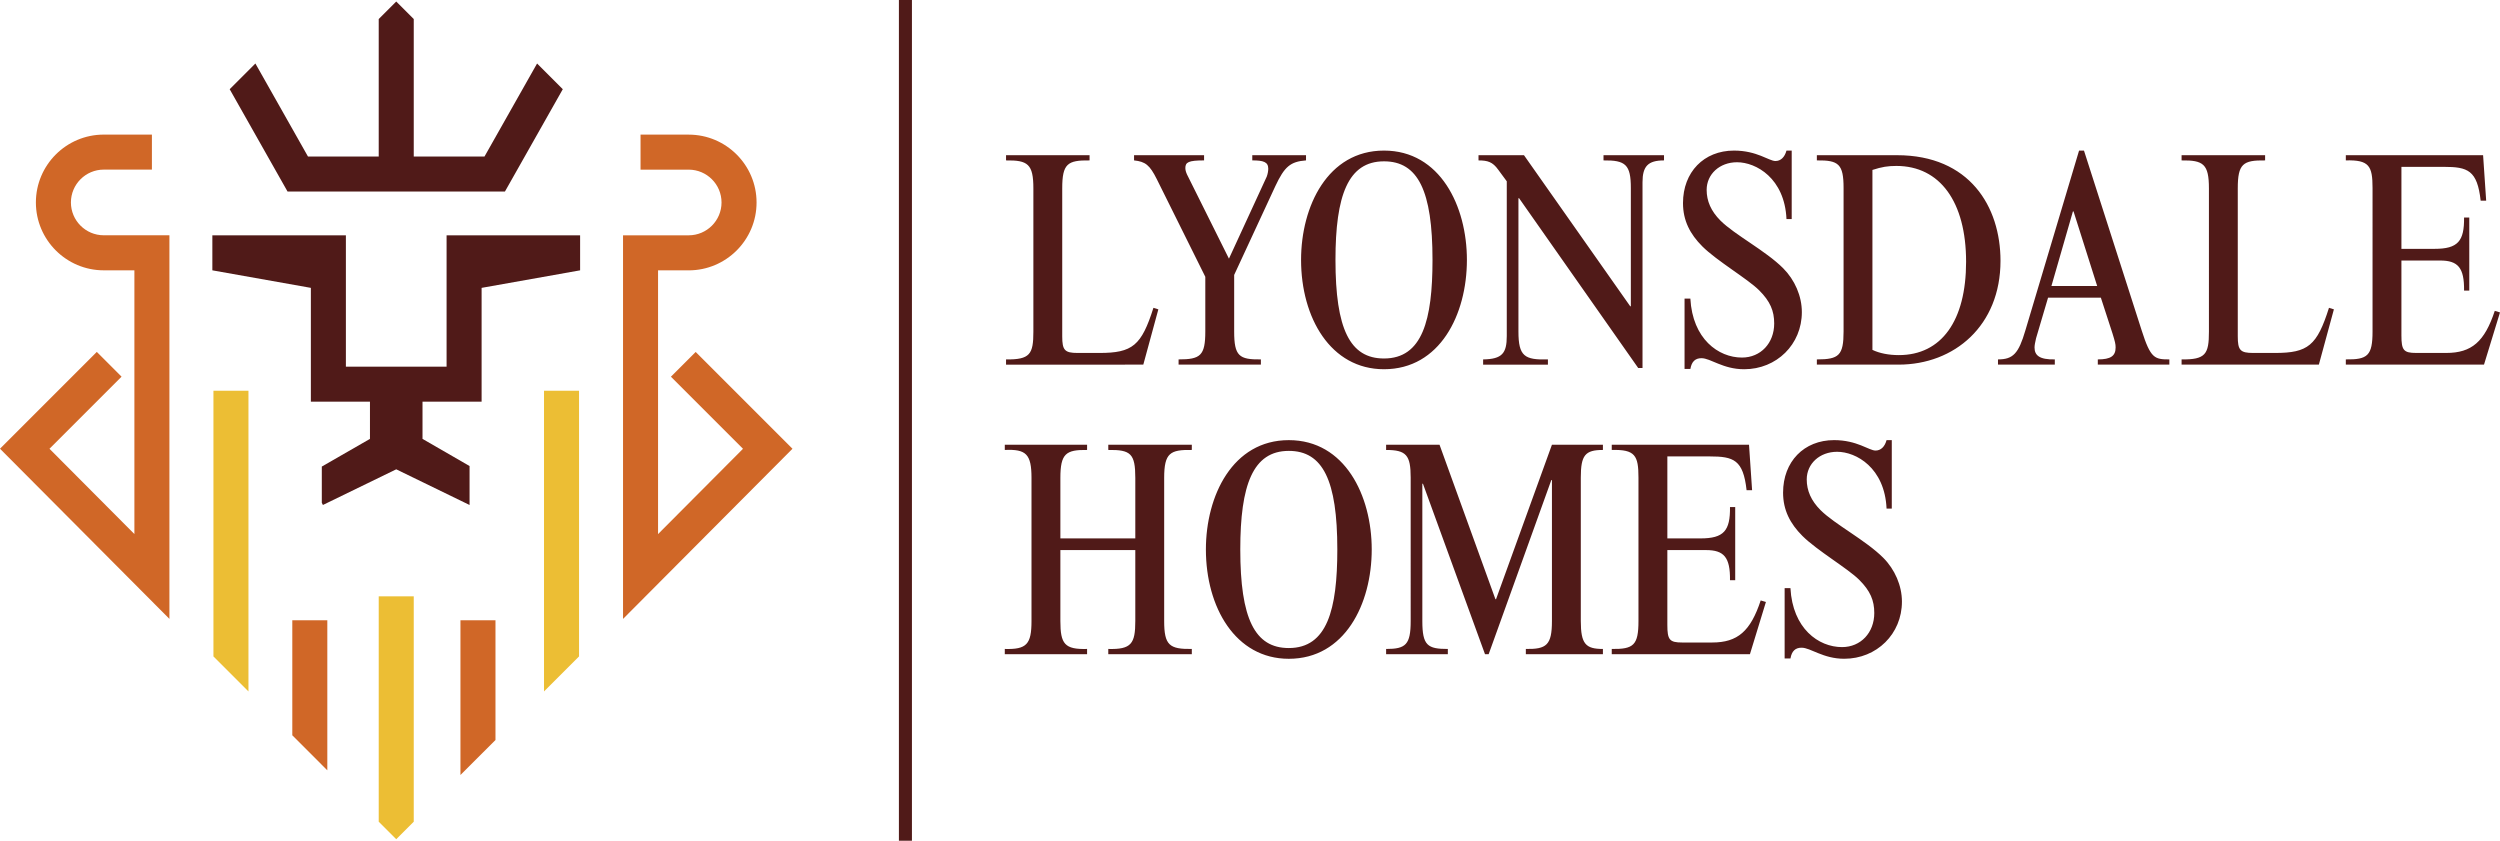 <svg xmlns="http://www.w3.org/2000/svg" id="Layer_1" viewBox="0 0 240 80.71"><defs><style>.st0{fill:#ecbe34}.st1{fill:#501a18}.st2{fill:#d06727}</style></defs><path class="st1" d="M104.598 14.899v.501c-2.123-.029-2.624.324-2.624 2.682v14.21c0 1.326.236 1.592 1.474 1.592h2.093c3.183 0 4.039-.708 5.189-4.333l.472.147-1.445 5.307H96.58v-.501c2.299.029 2.624-.501 2.624-2.654V18.082c0-2.329-.531-2.712-2.624-2.682v-.501h8.019ZM118.48 31.82c0 2.358.472 2.712 2.565 2.683v.501h-7.901v-.501c2.093 0 2.565-.354 2.565-2.683v-5.248l-4.658-9.375c-.678-1.356-1.091-1.68-2.182-1.798v-.501h6.722v.501c-1.504 0-1.798.177-1.798.737 0 .236.089.501.265.825l3.921 7.871 3.626-7.871c.089-.236.148-.531.148-.767 0-.648-.472-.796-1.534-.796v-.501h5.159v.501c-1.503.118-2.063.59-2.948 2.476l-3.95 8.52v5.424ZM132.863 14.456c5.395 0 7.96 5.336 7.96 10.495 0 5.247-2.594 10.495-7.96 10.495-5.13 0-7.96-4.953-7.96-10.495 0-5.159 2.565-10.495 7.96-10.495Zm0 19.959c3.684 0 4.658-3.685 4.658-9.463 0-6.634-1.386-9.464-4.658-9.464-3.45 0-4.658 3.273-4.658 9.464 0 6.633 1.386 9.463 4.658 9.463ZM146.302 14.899l10.2 14.504h.059v-11.35c0-2.241-.501-2.682-2.624-2.653v-.501h5.808v.501c-1.534 0-2.064.56-2.064 2.093v17.836h-.413L145.83 19.026h-.06v12.795c0 2.388.59 2.742 2.83 2.683v.501h-6.22v-.501c1.828-.029 2.27-.59 2.27-2.241V17.405l-.826-1.121c-.53-.737-1.002-.884-1.887-.884v-.501h4.364ZM161.715 28.666h.56c.207 3.862 2.682 5.66 4.953 5.66 1.799 0 3.095-1.386 3.095-3.273 0-1.209-.382-2.123-1.444-3.183-1.091-1.091-4.068-2.83-5.454-4.216-1.179-1.179-1.857-2.476-1.857-4.157 0-2.977 2.005-5.041 4.894-5.041 2.211 0 3.36 1.002 3.98 1.002.501 0 .884-.354 1.061-1.002h.501v6.574h-.501c-.177-3.921-2.918-5.454-4.746-5.454-1.68 0-2.918 1.15-2.918 2.654 0 1.061.412 2.034 1.326 2.948 1.356 1.356 4.334 2.889 6.015 4.57 1.121 1.12 1.798 2.682 1.798 4.215 0 3.096-2.417 5.484-5.542 5.484-2.035 0-3.214-1.061-4.097-1.061-.59 0-.943.324-1.062 1.032h-.56v-6.752ZM182.113 14.899c6.957 0 9.935 4.923 9.935 10.141 0 6.22-4.422 9.964-9.788 9.964h-7.842v-.501c2.123 0 2.565-.384 2.565-2.683V18.052c0-2.299-.472-2.682-2.565-2.653v-.501h7.695Zm-2.359 18.69c.678.324 1.562.501 2.534.501 4.099 0 6.457-3.302 6.457-8.962 0-5.748-2.506-9.198-6.693-9.198-.825 0-1.385.089-2.299.384v17.275ZM195.463 32.468c-.088.384-.148.678-.148.885 0 .766.472 1.179 1.947 1.15v.501h-5.455v-.501c1.446 0 1.976-.56 2.625-2.771l5.158-17.275h.472l5.543 17.275c.855 2.683 1.238 2.771 2.653 2.771v.501h-6.869v-.501c1.238 0 1.71-.324 1.71-1.15 0-.324-.059-.56-.295-1.326l-1.121-3.449h-5.07l-1.15 3.891Zm3.596-12.175H199l-2.064 7.164h4.393l-2.27-7.164ZM217.45 14.899v.501c-2.123-.029-2.624.324-2.624 2.682v14.21c0 1.326.236 1.592 1.475 1.592h2.092c3.185 0 4.04-.708 5.189-4.333l.472.147-1.444 5.307h-13.178v-.501c2.3.029 2.625-.501 2.625-2.654V18.082c0-2.329-.532-2.712-2.625-2.682v-.501h8.019ZM238.673 19.261h-.53c-.324-2.918-1.238-3.243-3.538-3.243h-4.068v7.871h3.183c2.241 0 2.859-.737 2.83-3.007h.501v7.017h-.501c.029-2.211-.589-2.889-2.3-2.889h-3.714v7.193c0 1.415.207 1.68 1.415 1.68h2.889c2.446 0 3.686-1.091 4.658-4.039l.501.148-1.534 5.011h-13.266v-.501c2.093.029 2.565-.354 2.565-2.683V18.051c0-2.123-.324-2.712-2.565-2.653v-.501h13.178l.295 4.363ZM101.796 59.616c0 2.212.412 2.742 2.564 2.684v.501h-7.9V62.3c2.093.059 2.564-.442 2.564-2.684V45.878c0-2.3-.53-2.771-2.564-2.682v-.501h7.9v.501c-2.034-.029-2.564.353-2.564 2.682v5.808h7.193v-5.808c0-2.329-.442-2.712-2.594-2.682v-.501h8.019v.501c-2.064-.029-2.654.265-2.654 2.682v13.738c0 2.329.502 2.713 2.654 2.684v.501h-8.019V62.3c2.211.059 2.594-.501 2.594-2.684v-6.809h-7.193v6.809ZM123.725 42.253c5.395 0 7.961 5.336 7.961 10.495 0 5.248-2.595 10.496-7.961 10.496-5.129 0-7.959-4.953-7.959-10.496 0-5.158 2.565-10.495 7.959-10.495Zm0 19.959c3.685 0 4.658-3.686 4.658-9.464 0-6.633-1.386-9.463-4.658-9.463-3.449 0-4.658 3.273-4.658 9.463 0 6.634 1.386 9.464 4.658 9.464ZM138.195 42.695l5.366 14.829h.059l5.366-14.829h4.894v.501c-1.71 0-2.123.501-2.123 2.653v13.767c0 2.212.472 2.684 2.123 2.684v.501h-7.399V62.3c1.975.029 2.505-.354 2.505-2.684V46.085h-.059l-6.015 16.716h-.353l-5.955-16.361h-.06v13.177c0 2.358.502 2.684 2.448 2.684v.501h-5.925v-.501c1.887 0 2.358-.413 2.358-2.684V45.85c0-2.152-.413-2.653-2.358-2.653v-.501h5.129ZM168.202 47.058h-.53c-.324-2.918-1.238-3.242-3.538-3.242h-4.068v7.871h3.183c2.241 0 2.859-.737 2.83-3.007h.501v7.017h-.501c.029-2.212-.589-2.889-2.3-2.889h-3.714v7.193c0 1.415.207 1.68 1.415 1.68h2.889c2.446 0 3.686-1.09 4.658-4.039l.501.148-1.534 5.011h-13.266V62.3c2.093.029 2.565-.354 2.565-2.684V45.849c0-2.123-.324-2.712-2.565-2.653v-.501h13.178l.295 4.363ZM171.323 56.462h.56c.207 3.863 2.682 5.66 4.953 5.66 1.799 0 3.095-1.386 3.095-3.273 0-1.209-.382-2.123-1.444-3.183-1.091-1.091-4.068-2.83-5.454-4.216-1.179-1.179-1.857-2.477-1.857-4.157 0-2.977 2.005-5.041 4.894-5.041 2.211 0 3.36 1.002 3.98 1.002.501 0 .884-.353 1.061-1.002h.501v6.574h-.501c-.177-3.921-2.918-5.454-4.746-5.454-1.68 0-2.918 1.149-2.918 2.653 0 1.061.412 2.035 1.326 2.947 1.356 1.356 4.334 2.89 6.015 4.57 1.121 1.121 1.798 2.682 1.798 4.216 0 3.095-2.417 5.483-5.542 5.483-2.035 0-3.214-1.062-4.097-1.062-.59 0-.943.325-1.062 1.033h-.56V56.46ZM86.295 0h1.251v80.71h-1.251zM36.357 18.387v-3.362h-6.792l-5.048-8.93-2.468 2.468 5.555 9.824h8.753zM39.72 15.025v3.362h8.754l5.554-9.824-2.468-2.468-5.048 8.93H39.72zM36.357 18.387h3.363V1.826L38.038.145l-1.681 1.681v16.561z"></path><path class="st0" d="M20.49 37.511v25.506l3.362 3.363V37.511H20.49zM55.588 37.511h-3.363v28.868l3.363-3.362V37.511zM36.357 57.247v21.638l1.681 1.681 1.682-1.681V57.247h-3.363z"></path><path class="st2" d="M28.061 59.547v11.041l3.362 3.363V59.547h-3.362zM44.203 59.547v14.854l3.363-3.362V59.547h-3.363zM59.811 59.413V22.59h6.304c1.738 0 3.152-1.414 3.152-3.152s-1.414-3.152-3.152-3.152h-4.623v-3.362h4.623c3.592 0 6.515 2.922 6.515 6.515s-2.922 6.515-6.515 6.515h-2.942v25.319l8.154-8.189-6.92-6.92 2.377-2.377 9.293 9.293-16.266 16.336ZM16.265 59.414 0 43.077l9.292-9.293 2.377 2.377-6.92 6.92 8.153 8.188V25.951H9.96c-3.592 0-6.515-2.922-6.515-6.515s2.922-6.515 6.515-6.515h4.623v3.362H9.96c-1.738 0-3.152 1.414-3.152 3.152s1.414 3.152 3.152 3.152h6.304v36.824Z"></path><path class="st1" d="M42.872 22.59v12.609H33.205V22.59H20.386v3.362l9.457 1.683v10.926h5.673v3.572l-4.623 2.658v3.472l.105.216 7.04-3.425 7.04 3.425V44.74l-4.517-2.607v-3.572h5.673V27.635l9.457-1.683V22.59H42.872z"></path></svg>